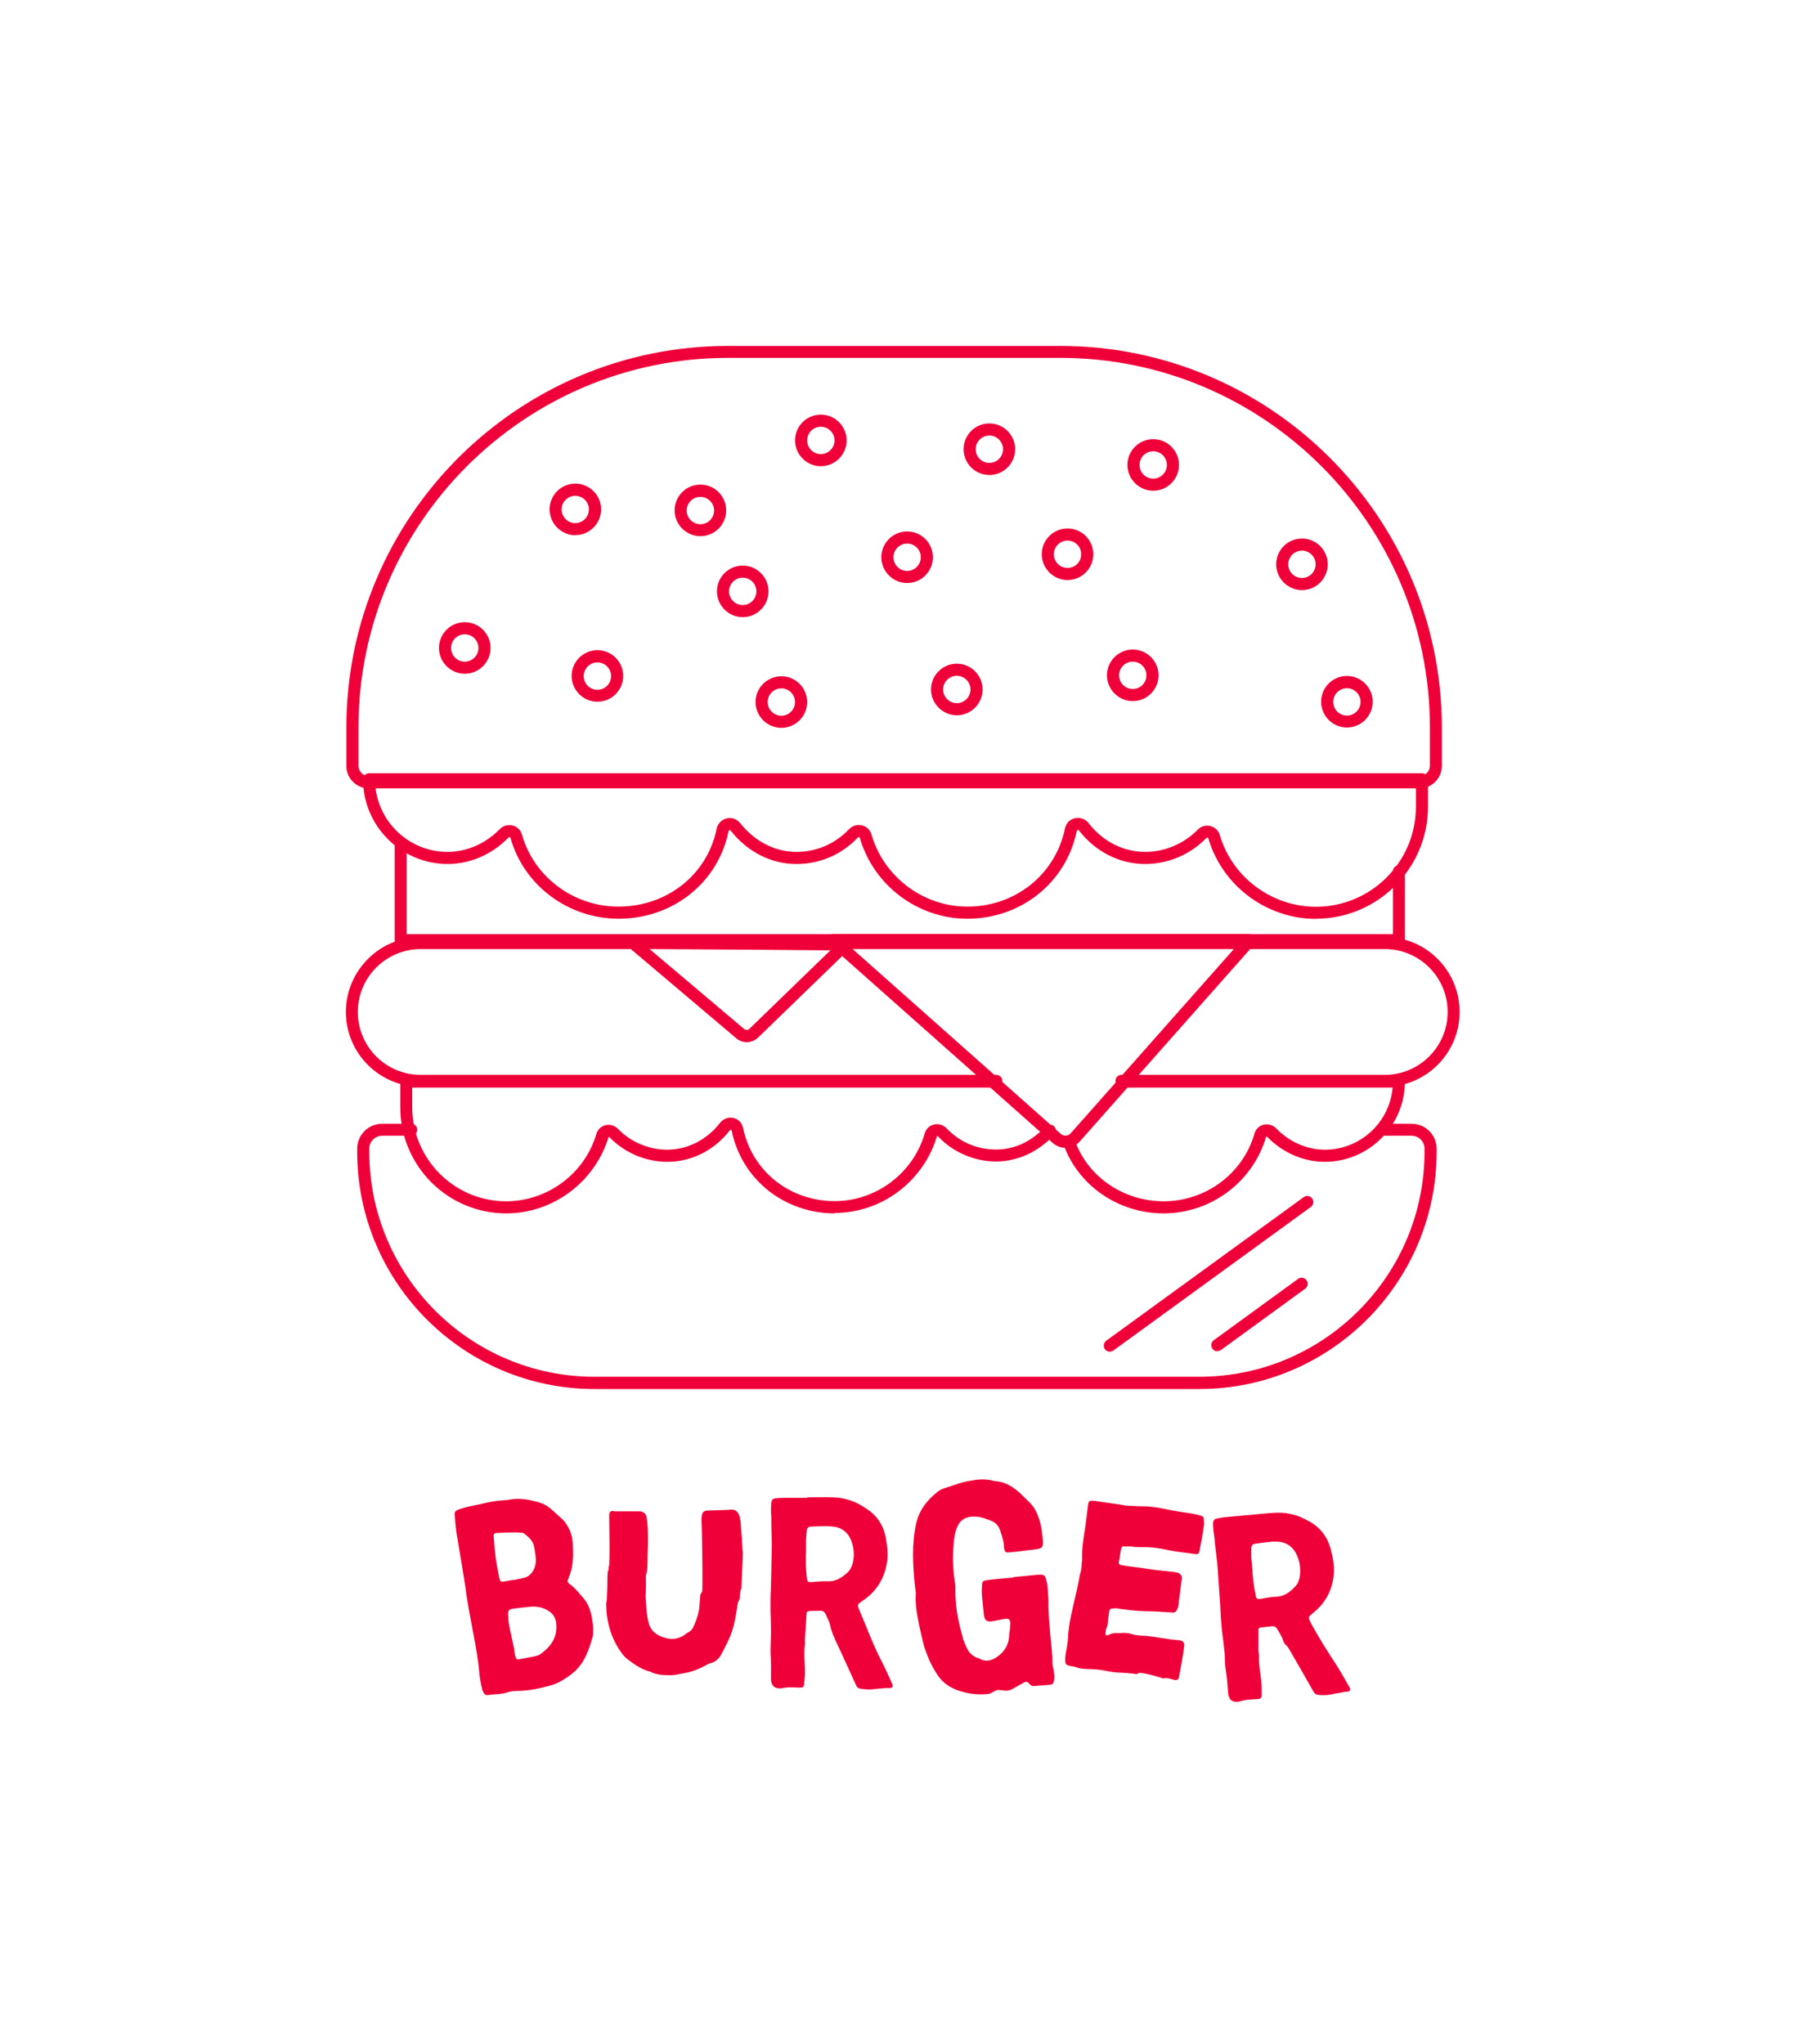 <svg width="115" height="130" viewBox="0 0 115 130" fill="none" xmlns="http://www.w3.org/2000/svg">
<path d="M30.649 95.639C31.139 95.519 31.629 95.429 32.129 95.409C32.229 95.409 32.339 95.389 32.439 95.369C33.069 95.259 33.649 95.369 34.239 95.539C34.549 95.619 34.819 95.769 35.069 95.989L35.659 96.519C35.889 96.709 36.049 96.939 36.179 97.199C36.349 97.539 36.429 97.889 36.439 98.279C36.459 98.709 36.469 99.149 36.389 99.589C36.349 99.859 36.259 100.119 36.159 100.379C36.069 100.589 36.079 100.619 36.239 100.749C36.599 100.999 36.859 101.359 37.149 101.689C37.489 102.099 37.619 102.619 37.689 103.149C37.719 103.319 37.729 103.489 37.729 103.669C37.729 103.809 37.729 103.949 37.699 104.099C37.579 104.509 37.459 104.899 37.279 105.279C37.039 105.809 36.699 106.239 36.209 106.579C35.879 106.809 35.539 107.029 35.139 107.159C34.419 107.359 33.679 107.539 32.929 107.539C32.679 107.539 32.439 107.569 32.229 107.649C31.829 107.769 31.399 107.739 31.009 107.809C30.939 107.819 30.839 107.769 30.799 107.719C30.729 107.609 30.669 107.479 30.649 107.359C30.579 107.039 30.509 106.699 30.489 106.389C30.419 105.609 30.289 104.859 30.149 104.119C29.959 103.069 29.739 102.039 29.609 100.989C29.439 99.859 29.239 98.739 29.059 97.629C28.989 97.219 28.959 96.799 28.929 96.409C28.899 96.149 28.959 96.069 29.209 95.989C29.409 95.919 29.629 95.859 29.839 95.809C30.109 95.759 30.359 95.699 30.619 95.649L30.649 95.639ZM32.649 100.489C32.869 100.449 33.089 100.409 33.289 100.359C33.759 100.259 34.019 99.839 34.069 99.429C34.109 99.069 34.039 98.749 33.979 98.409C33.919 97.999 33.639 97.769 33.349 97.539C33.289 97.479 33.179 97.479 33.089 97.479C32.929 97.459 32.769 97.449 32.609 97.459C32.279 97.459 31.929 97.479 31.579 97.499C31.419 97.509 31.389 97.589 31.399 97.739C31.429 97.979 31.449 98.239 31.459 98.479C31.519 99.139 31.639 99.779 31.779 100.439C31.799 100.559 31.879 100.609 32.019 100.589L32.649 100.479V100.489ZM33.509 105.439C33.679 105.389 33.869 105.379 34.049 105.329C34.149 105.309 34.249 105.279 34.349 105.219C34.989 104.769 35.429 104.199 35.389 103.379C35.389 103.029 35.249 102.699 34.969 102.509C34.609 102.239 34.169 102.139 33.699 102.189C33.319 102.219 32.959 102.269 32.599 102.319C32.379 102.359 32.319 102.419 32.319 102.629C32.319 102.679 32.319 102.729 32.329 102.789C32.329 103.329 32.499 103.849 32.599 104.389C32.639 104.609 32.709 104.809 32.719 105.039C32.739 105.159 32.759 105.279 32.799 105.389C32.839 105.519 32.879 105.549 32.999 105.529L33.509 105.439Z" fill="#F00039"/>
<path d="M51.348 95.23C51.868 95.23 52.388 95.21 52.898 95.23C53.688 95.23 54.418 95.47 55.058 95.92C55.788 96.37 56.218 97.03 56.358 97.89C56.448 98.41 56.498 98.91 56.408 99.43C56.238 100.41 55.748 101.21 54.908 101.78C54.458 102.09 54.528 102.04 54.688 102.47C55.138 103.51 55.518 104.58 56.048 105.6C56.288 106.07 56.498 106.53 56.708 107C56.738 107.05 56.758 107.1 56.778 107.16C56.798 107.26 56.748 107.35 56.638 107.35C56.568 107.37 56.498 107.35 56.428 107.35C56.188 107.38 55.928 107.38 55.668 107.42C55.338 107.47 55.008 107.45 54.688 107.39C54.568 107.36 54.498 107.29 54.448 107.17C54.018 106.24 53.588 105.27 53.138 104.32C52.998 104.01 52.878 103.72 52.808 103.39C52.758 103.13 52.618 102.91 52.518 102.66C52.448 102.5 52.328 102.44 52.158 102.44C51.948 102.46 51.748 102.44 51.518 102.46C51.328 102.48 51.298 102.51 51.298 102.7L51.198 104.29C51.198 104.39 51.218 104.5 51.198 104.6C51.128 105.1 51.178 105.58 51.198 106.09C51.218 106.44 51.178 106.76 51.148 107.11C51.128 107.28 51.078 107.33 50.888 107.33C50.678 107.33 50.458 107.31 50.248 107.31C50.088 107.31 49.918 107.34 49.768 107.36C49.748 107.36 49.718 107.36 49.698 107.38C49.288 107.41 49.058 107.22 49.038 106.81C49.038 106.33 49.058 105.81 49.018 105.31C48.988 104.74 49.048 104.19 49.038 103.63C49.038 103.23 49.018 102.87 49.008 102.49V101.68C49.008 101.42 49.028 101.16 49.038 100.89C49.058 100.06 49.068 99.25 49.088 98.44V98.08C49.068 97.54 49.058 97.01 49.058 96.47C49.038 96.28 49.038 96.09 49.038 95.88C49.058 95.78 49.038 95.67 49.058 95.57C49.088 95.38 49.158 95.31 49.348 95.29C49.518 95.27 49.698 95.26 49.868 95.26H51.368L51.348 95.23ZM51.278 98.82H51.258V99.55C51.278 99.83 51.288 100.12 51.328 100.41C51.358 100.6 51.398 100.62 51.608 100.62C51.938 100.6 52.278 100.55 52.608 100.57C53.148 100.6 53.538 100.35 53.918 100C54.058 99.88 54.128 99.71 54.198 99.55C54.358 99.05 54.338 98.57 54.178 98.08C54.008 97.54 53.588 97.11 52.878 97.08C52.778 97.08 52.668 97.05 52.568 97.06C52.218 97.06 51.878 97.08 51.528 97.09C51.408 97.11 51.338 97.19 51.318 97.31C51.298 97.52 51.288 97.72 51.268 97.93V98.81L51.278 98.82Z" fill="#F00039"/>
<path d="M38.749 99.58C38.769 98.99 38.769 98.78 38.769 98.19C38.769 97.6 38.749 97.05 38.749 96.48V96.31C38.769 96.16 38.859 96.08 38.999 96.1C39.039 96.1 39.079 96.12 39.129 96.12H40.709C40.939 96.14 41.089 96.27 41.129 96.5C41.169 96.8 41.209 97.11 41.209 97.43C41.229 97.96 41.209 98.52 41.189 99.05C41.189 99.53 41.189 99.62 41.129 100.08C41.069 100.52 41.069 99.43 41.069 99.89C41.089 100.54 41.109 101.19 41.029 101.81C41.009 101.96 41.009 100.97 41.029 101.12L41.139 102.57C41.159 102.76 41.199 102.95 41.239 103.12C41.369 103.77 41.829 104.05 42.399 104.19C42.799 104.29 43.199 104.21 43.539 103.98C43.619 103.92 43.669 103.87 43.749 103.83C43.959 103.73 44.069 103.58 44.149 103.37C44.319 102.97 44.469 102.55 44.489 102.11C44.509 101.86 44.529 101.63 44.549 101.41L44.659 101.22C44.679 101.05 44.679 100.88 44.679 100.71C44.679 99.28 44.679 99.76 44.659 98.33C44.659 97.76 44.639 97.19 44.619 96.62C44.619 96.54 44.639 96.47 44.639 96.39C44.679 96.16 44.769 96.09 44.999 96.07C45.509 96.05 46.029 96.05 46.539 96.01C46.729 96.01 46.879 96.09 46.959 96.26C47.019 96.36 47.059 96.47 47.069 96.58C47.109 96.75 47.129 96.94 47.129 97.11C47.169 97.59 47.209 98.08 47.229 98.56C47.249 98.67 47.249 98.77 47.249 98.86C47.229 99.64 47.189 100.02 47.169 100.78C47.149 101.5 47.129 100.68 47.069 101.41C47.029 102.04 46.989 101.54 46.899 102.15C46.789 102.87 46.669 103.62 46.349 104.28C46.199 104.6 46.049 104.91 45.869 105.23C45.739 105.48 45.529 105.67 45.259 105.76C45.149 105.78 45.049 105.82 44.969 105.87C44.359 106.21 43.939 106.35 43.259 106.46C43.199 106.48 42.839 106.54 42.759 106.54C42.229 106.54 41.939 106.54 41.519 106.39C41.419 106.35 41.329 106.29 41.229 106.28C40.749 106.13 40.329 105.84 39.929 105.54C39.759 105.41 39.609 105.24 39.489 105.06C38.839 104.13 38.559 103.1 38.559 101.97C38.559 101.51 38.599 102.22 38.599 101.76C38.619 101.25 38.639 100.73 38.639 100.22C38.679 99.5 38.699 100.3 38.719 99.57L38.749 99.58Z" fill="#F00039"/>
<path d="M72.339 106.48C71.949 106.41 71.539 106.4 71.139 106.37C70.929 106.37 70.699 106.33 70.479 106.29C70.069 106.2 69.649 106.15 69.209 106.15C68.959 106.14 68.709 106.13 68.479 106.04C68.329 105.98 68.159 105.98 68.009 105.94C67.839 105.9 67.769 105.83 67.759 105.68C67.759 105.6 67.739 105.51 67.759 105.41C67.779 105.28 67.779 105.12 67.819 104.98C67.989 104.1 67.879 104.34 67.999 103.45C68.149 102.45 68.449 101.45 68.629 100.46C68.709 100.01 68.819 99.58 68.839 99.12L68.709 100.12C68.899 99.41 68.779 99.05 68.859 98.33C68.899 97.87 68.989 97.43 69.049 96.97L69.209 95.7C69.239 95.49 69.279 95.44 69.469 95.45C69.509 95.44 69.569 95.45 69.599 95.45C70.199 95.55 70.829 95.62 71.429 95.72C71.489 95.72 71.539 95.75 71.599 95.76C71.959 95.76 72.339 95.8 72.709 95.8C73.209 95.8 73.699 95.89 74.199 95.99C74.549 96.07 74.909 96.12 75.269 96.18C75.669 96.23 76.019 96.29 76.389 96.4C76.519 96.42 76.569 96.5 76.569 96.62C76.569 96.75 76.609 96.91 76.569 97.06C76.499 97.59 76.399 98.13 76.289 98.66C76.269 98.81 76.189 98.86 76.039 98.84C75.479 98.75 74.899 98.71 74.339 98.59C73.759 98.46 73.179 98.38 72.579 98.4C72.349 98.4 72.119 98.38 71.879 98.35H71.499C71.409 98.33 71.359 98.38 71.329 98.45C71.329 98.49 71.299 98.5 71.299 98.54L71.019 100.29C71.019 100.35 71.149 99.27 71.139 99.32C71.139 99.45 71.209 99.52 71.319 99.54C71.559 99.59 71.809 99.62 72.069 99.65C72.539 99.71 73.009 99.77 73.499 99.85C73.799 99.89 74.109 99.91 74.429 99.95C74.559 99.97 74.719 99.97 74.859 100.01C75.069 100.06 75.199 100.21 75.169 100.41L74.949 102.13C74.949 102.19 74.909 102.26 74.889 102.33C74.809 102.51 74.719 102.58 74.519 102.55C73.949 102.52 73.399 102.47 72.839 102.47C72.279 102.46 71.759 102.39 71.209 102.32C71.079 102.28 70.929 102.28 70.769 102.3C70.639 102.3 70.569 102.35 70.549 102.5L70.469 103.12C70.449 103.58 70.369 103.4 70.329 103.78C70.269 104.27 70.559 103.82 71.029 103.86C71.119 103.87 71.219 103.86 71.299 103.86C71.529 103.83 71.779 103.86 71.999 103.93C72.219 104 72.429 104.02 72.659 104.03C73.199 104.04 73.739 104.17 74.269 104.23C74.489 104.28 74.699 104.29 74.929 104.31C75.219 104.33 75.359 104.44 75.319 104.71C75.239 105.35 75.119 105.99 74.999 106.63C74.969 106.84 74.849 106.88 74.649 106.83C74.539 106.8 74.449 106.77 74.349 106.75C74.219 106.71 74.099 106.72 73.989 106.75C73.529 106.6 73.069 106.46 72.589 106.4C72.479 106.37 72.399 106.41 72.329 106.46L72.339 106.48Z" fill="#F00039"/>
<path d="M79.419 96.359C79.939 96.309 80.449 96.249 80.969 96.219C81.759 96.15 82.509 96.32 83.179 96.71C83.939 97.09 84.429 97.71 84.649 98.549C84.779 99.059 84.879 99.549 84.839 100.079C84.759 101.079 84.349 101.909 83.559 102.549C83.139 102.899 83.209 102.839 83.399 103.259C83.939 104.249 84.379 104.929 85.009 105.899C85.289 106.339 85.539 106.789 85.789 107.229C85.829 107.279 85.849 107.329 85.869 107.379C85.899 107.479 85.849 107.569 85.749 107.579C85.679 107.599 85.609 107.589 85.539 107.599C85.299 107.659 85.039 107.679 84.789 107.739C84.469 107.819 84.139 107.829 83.809 107.789C83.689 107.769 83.609 107.699 83.549 107.589C83.039 106.699 82.519 105.779 81.989 104.869C81.819 104.569 81.709 104.639 81.609 104.319C81.539 104.069 81.379 103.859 81.249 103.619C81.169 103.469 81.039 103.409 80.869 103.429C80.669 103.469 80.459 103.469 80.239 103.499C80.049 103.529 80.019 103.569 80.039 103.759V104.999C80.059 105.099 80.079 105.199 80.079 105.309C80.059 105.809 80.149 106.289 80.209 106.789C80.259 107.129 80.249 107.459 80.249 107.809C80.249 107.979 80.199 108.039 80.009 108.059C79.799 108.079 79.579 108.079 79.369 108.099C79.219 108.109 79.049 108.159 78.889 108.199C78.869 108.199 78.839 108.199 78.819 108.219C78.409 108.289 78.169 108.119 78.119 107.709C78.079 107.229 78.049 106.709 77.969 106.219C77.879 105.659 77.939 105.449 77.869 104.899C77.829 104.499 77.779 104.139 77.729 103.769L77.659 102.959C77.639 102.699 77.629 102.439 77.619 102.169C77.559 101.339 77.509 100.529 77.449 99.719L77.419 99.359C77.349 98.829 77.289 98.299 77.239 97.76C77.209 97.57 77.189 97.379 77.169 97.18C77.169 97.079 77.149 96.969 77.159 96.87C77.179 96.68 77.239 96.6 77.429 96.57C77.599 96.54 77.769 96.499 77.939 96.49L79.439 96.35L79.419 96.359ZM79.679 99.939H79.659L79.729 100.659C79.769 100.929 79.819 101.219 79.879 101.509C79.929 101.699 79.969 101.709 80.169 101.689C80.499 101.639 80.829 101.559 81.159 101.549C81.699 101.539 82.069 101.239 82.419 100.859C82.549 100.729 82.599 100.549 82.649 100.389C82.759 99.879 82.699 99.4 82.499 98.93C82.279 98.409 81.829 98.019 81.119 98.049C81.019 98.049 80.909 98.029 80.809 98.059C80.469 98.09 80.119 98.139 79.779 98.189C79.659 98.219 79.599 98.309 79.589 98.43C79.589 98.639 79.589 98.85 79.589 99.049L79.669 99.93L79.679 99.939Z" fill="#F00039"/>
<path d="M64.498 100.3L66.018 100.15C66.098 100.15 66.168 100.15 66.248 100.15C66.368 100.15 66.448 100.21 66.488 100.3C66.538 100.47 66.598 100.63 66.618 100.8C66.648 101.12 66.678 101.44 66.688 101.77C66.668 102.56 66.758 103.33 66.818 104.11C66.868 104.68 66.948 105.23 66.938 105.78C66.938 105.9 66.978 106.02 67.008 106.16C67.048 106.42 67.098 106.67 67.028 106.94C66.998 107.08 66.928 107.14 66.798 107.15C66.458 107.18 66.098 107.2 65.758 107.23C65.628 107.24 65.538 107.17 65.458 107.07C65.371 106.95 65.261 106.93 65.128 107.01L64.368 107.43C64.038 107.6 63.898 107.5 63.508 107.48C63.368 107.45 63.038 107.72 62.878 107.73C62.218 107.81 61.558 107.73 60.908 107.5C60.428 107.32 60.008 107.05 59.698 106.62C59.278 106.03 59.008 105.4 58.788 104.74C58.668 104.31 58.588 103.88 58.488 103.47L58.368 102.87C58.278 102.38 58.218 101.91 58.248 101.43C58.268 101.24 58.208 101.03 58.188 100.82C58.058 99.51 57.988 98.2 58.268 96.91C58.468 96.03 58.978 95.39 59.658 94.86C59.788 94.77 59.908 94.7 60.058 94.65C60.638 94.48 61.208 94.23 61.808 94.16C62.218 94.08 62.618 94.06 63.028 94.14C63.148 94.17 63.248 94.2 63.358 94.2C63.958 94.26 64.428 94.56 64.868 94.95L65.398 95.47C65.708 95.75 65.918 96.09 66.048 96.48C66.248 97 66.298 97.53 66.338 98.08C66.338 98.37 66.298 98.47 65.978 98.52C65.558 98.58 65.148 98.62 64.708 98.68L64.158 98.73C63.988 98.75 63.908 98.7 63.888 98.53C63.868 98.49 63.858 98.44 63.858 98.4C63.858 98.04 63.728 97.69 63.618 97.33C63.508 97.03 63.318 96.82 63.038 96.72C62.758 96.61 62.458 96.49 62.148 96.46C61.488 96.41 61.068 96.62 60.858 97.18C60.748 97.44 60.718 97.69 60.678 97.94C60.638 98.48 60.588 99.02 60.628 99.55C60.648 99.93 60.678 100.29 60.738 100.65C60.778 100.82 60.768 100.99 60.768 101.16C60.768 102.08 60.908 102.96 61.158 103.84C61.208 103.99 61.228 104.14 61.278 104.29C61.358 104.51 61.438 104.72 61.548 104.9C61.668 105.14 61.858 105.31 62.118 105.42C62.198 105.45 62.258 105.46 62.318 105.5C62.818 105.76 63.218 105.55 63.598 105.24C63.968 104.92 64.158 104.53 64.188 104.05C64.188 103.9 64.218 103.76 64.238 103.62L64.258 103.27C64.258 102.98 64.168 102.92 63.898 102.96C63.788 102.97 63.668 103 63.558 103.03C63.388 103.05 63.218 103.1 63.048 103.12C62.768 103.15 62.638 103.04 62.588 102.76L62.568 102.59L62.448 101.36C62.448 101.17 62.448 100.96 62.468 100.76C62.488 100.57 62.528 100.54 62.708 100.51C62.938 100.47 63.138 100.45 63.368 100.43L64.448 100.33V100.31L64.498 100.3Z" fill="#F00039"/>
<path d="M76.289 88.34H37.809C29.489 88.34 22.719 81.57 22.719 73.25V73.06C22.719 72.18 23.429 71.47 24.309 71.47H26.159C26.369 71.47 26.539 71.64 26.539 71.85C26.539 72.06 26.369 72.23 26.159 72.23H24.309C23.859 72.23 23.489 72.6 23.489 73.05V73.24C23.489 81.14 29.909 87.56 37.809 87.56H76.289C84.189 87.56 90.609 81.14 90.609 73.24V73.05C90.609 72.6 90.239 72.23 89.789 72.23H88.059C87.849 72.23 87.679 72.06 87.679 71.85C87.679 71.64 87.849 71.47 88.059 71.47H89.789C90.669 71.47 91.379 72.18 91.379 73.06V73.25C91.379 81.57 84.609 88.34 76.289 88.34Z" fill="#F00039"/>
<path d="M90.281 50.14H23.461C22.671 50.14 22.031 49.5 22.031 48.71V46.28C22.031 32.89 32.921 22 46.311 22H67.431C80.821 22 91.711 32.89 91.711 46.28V48.71C91.711 49.5 91.071 50.14 90.281 50.14ZM46.311 22.76C33.351 22.76 22.801 33.31 22.801 46.27V48.7C22.801 49.07 23.101 49.36 23.461 49.36H90.281C90.651 49.36 90.951 49.06 90.951 48.7V46.27C90.951 33.31 80.401 22.76 67.441 22.76H46.321H46.311Z" fill="#F00039"/>
<path d="M88.08 69.12H71.33C71.12 69.12 70.95 68.95 70.95 68.74C70.95 68.53 71.12 68.36 71.33 68.36H88.08C90.28 68.36 92.08 66.57 92.08 64.36C92.08 62.15 90.29 60.36 88.08 60.36H26.76C24.56 60.36 22.76 62.15 22.76 64.36C22.76 66.57 24.55 68.36 26.76 68.36H63.37C63.58 68.36 63.75 68.53 63.75 68.74C63.75 68.95 63.58 69.12 63.37 69.12H26.76C24.13 69.12 22 66.98 22 64.36C22 61.74 24.14 59.59 26.76 59.59H88.08C90.71 59.59 92.84 61.73 92.84 64.36C92.84 66.99 90.7 69.12 88.08 69.12Z" fill="#F00039"/>
<path d="M67.769 73C67.469 73 67.189 72.89 66.959 72.69L52.749 60.08C52.629 59.97 52.589 59.8 52.649 59.66C52.709 59.51 52.849 59.41 53.009 59.41H79.499C79.649 59.41 79.789 59.5 79.849 59.64C79.909 59.78 79.889 59.94 79.789 60.05L68.689 72.59C68.469 72.83 68.179 72.98 67.849 73C67.829 73 67.799 73 67.779 73H67.769ZM54.019 60.17L67.469 72.11C67.559 72.19 67.679 72.23 67.799 72.22C67.919 72.22 68.029 72.16 68.109 72.07L78.649 60.17H54.019Z" fill="#F00039"/>
<path d="M47.498 66.28C47.268 66.28 47.028 66.2 46.838 66.04L40.018 60.27C39.898 60.17 39.848 59.99 39.908 59.84C39.968 59.69 40.118 59.6 40.268 59.59L53.778 59.69C53.938 59.69 54.078 59.79 54.128 59.93C54.188 60.07 54.148 60.24 54.038 60.35L48.218 65.99C48.018 66.18 47.758 66.28 47.508 66.28H47.498ZM41.318 60.36L47.328 65.44C47.428 65.52 47.578 65.52 47.668 65.43L52.818 60.44L41.318 60.35V60.36Z" fill="#F00039"/>
<path d="M83.71 58.44C80.56 58.44 77.75 56.34 76.86 53.33C76.86 53.32 76.85 53.29 76.81 53.28C76.79 53.28 76.76 53.28 76.73 53.3C75.71 54.35 74.3 54.95 72.84 54.95C71.22 54.95 69.69 54.18 68.64 52.83C68.6 52.78 68.56 52.79 68.54 52.79C68.5 52.79 68.49 52.82 68.49 52.84C67.82 56.13 64.95 58.43 61.53 58.43C58.38 58.43 55.57 56.32 54.69 53.29C54.69 53.28 54.68 53.25 54.64 53.24C54.62 53.24 54.59 53.24 54.56 53.27C53.53 54.36 52.15 54.95 50.65 54.95C49.06 54.95 47.54 54.18 46.48 52.83C46.47 52.81 46.44 52.79 46.4 52.8C46.38 52.8 46.35 52.82 46.34 52.87C45.67 56.14 42.8 58.43 39.35 58.43C36.15 58.43 33.32 56.32 32.47 53.29C32.47 53.28 32.46 53.25 32.42 53.24C32.4 53.24 32.37 53.24 32.34 53.27C31.31 54.34 29.9 54.95 28.48 54.95C25.51 54.95 23.09 52.53 23.09 49.56C23.09 49.35 23.26 49.18 23.47 49.18H90.45C90.66 49.18 90.83 49.35 90.83 49.56V51.3C90.83 55.23 87.63 58.43 83.7 58.43L83.71 58.44ZM76.78 52.51C76.85 52.51 76.92 52.51 76.99 52.54C77.28 52.61 77.51 52.83 77.59 53.12C78.38 55.8 80.9 57.67 83.7 57.67C87.21 57.67 90.06 54.82 90.06 51.31V49.95H23.87C24.07 52.32 26.05 54.18 28.47 54.18C29.69 54.18 30.89 53.65 31.78 52.74C31.99 52.52 32.31 52.43 32.6 52.5C32.89 52.57 33.12 52.79 33.2 53.08C33.96 55.77 36.48 57.66 39.34 57.66C42.42 57.66 44.99 55.63 45.58 52.72C45.65 52.39 45.89 52.13 46.22 52.05C46.54 51.97 46.87 52.09 47.08 52.35C48 53.51 49.3 54.18 50.65 54.18C51.93 54.18 53.12 53.67 54 52.74C54.21 52.52 54.53 52.42 54.82 52.49C55.12 52.56 55.34 52.78 55.43 53.07C56.21 55.77 58.72 57.66 61.53 57.66C64.59 57.66 67.14 55.61 67.74 52.68C67.81 52.36 68.05 52.11 68.37 52.04C68.7 51.97 69.05 52.09 69.25 52.36C70.15 53.52 71.46 54.18 72.84 54.18C74.09 54.18 75.31 53.66 76.18 52.77C76.34 52.6 76.56 52.51 76.79 52.51H76.78Z" fill="#F00039"/>
<path d="M74.019 77.17C71.149 77.17 68.599 75.42 67.659 72.82C67.589 72.62 67.689 72.4 67.889 72.33C68.089 72.26 68.309 72.36 68.379 72.56C69.209 74.86 71.469 76.4 74.019 76.4C76.699 76.4 79.069 74.63 79.789 72.1C79.869 71.82 80.089 71.6 80.369 71.53C80.659 71.46 80.959 71.55 81.169 71.76C81.999 72.62 83.129 73.12 84.269 73.12C86.529 73.12 88.389 71.38 88.579 69.17H71.659C71.449 69.17 71.279 69 71.279 68.79C71.279 68.58 71.449 68.41 71.659 68.41H88.979C89.189 68.41 89.359 68.58 89.359 68.79C89.359 71.6 87.069 73.89 84.259 73.89C82.909 73.89 81.579 73.31 80.599 72.3C80.579 72.28 80.559 72.28 80.539 72.28C79.699 75.17 77.029 77.17 73.999 77.17H74.019Z" fill="#F00039"/>
<path d="M53.111 77.17C49.871 77.17 47.161 75 46.531 71.88C46.491 71.85 46.451 71.85 46.431 71.88C45.441 73.16 43.991 73.89 42.451 73.89C41.071 73.89 39.731 73.32 38.771 72.33C38.751 72.31 38.731 72.31 38.711 72.31C37.841 75.18 35.171 77.17 32.201 77.17C28.481 77.17 25.461 74.15 25.461 70.43V68.79C25.461 68.58 25.631 68.41 25.841 68.41H63.361C63.571 68.41 63.741 68.58 63.741 68.79C63.741 69 63.571 69.17 63.361 69.17H26.221V70.43C26.221 73.72 28.901 76.4 32.191 76.4C34.831 76.4 37.191 74.64 37.931 72.12C38.011 71.84 38.231 71.63 38.511 71.56C38.801 71.49 39.091 71.58 39.301 71.79C40.121 72.63 41.261 73.12 42.431 73.12C43.731 73.12 44.951 72.5 45.801 71.41C46.001 71.15 46.341 71.03 46.651 71.1C46.961 71.17 47.191 71.41 47.261 71.72C47.821 74.47 50.221 76.39 53.091 76.39C55.731 76.39 58.081 74.62 58.821 72.08C58.901 71.8 59.121 71.58 59.411 71.52C59.701 71.45 60.001 71.54 60.211 71.76C61.031 72.63 62.151 73.11 63.351 73.11C64.551 73.11 65.641 72.58 66.491 71.65C66.631 71.49 66.881 71.48 67.031 71.62C67.191 71.76 67.201 72.01 67.061 72.16C66.071 73.25 64.721 73.87 63.361 73.87C62.001 73.87 60.631 73.3 59.661 72.27C59.641 72.25 59.621 72.25 59.601 72.25C58.741 75.14 56.081 77.14 53.101 77.14L53.111 77.17Z" fill="#F00039"/>
<path d="M88.992 60.17H25.482C25.272 60.17 25.102 60 25.102 59.79V53.59C25.102 53.38 25.272 53.21 25.482 53.21C25.692 53.21 25.862 53.38 25.862 53.59V59.41H88.602V55.41C88.602 55.2 88.772 55.03 88.982 55.03C89.192 55.03 89.362 55.2 89.362 55.41V59.79C89.362 60 89.192 60.17 88.982 60.17H88.992Z" fill="#F00039"/>
<path d="M36.591 34.04C36.301 34.04 36.021 33.96 35.771 33.81C35.391 33.59 35.121 33.23 35.011 32.81C34.901 32.39 34.961 31.95 35.181 31.57C35.401 31.19 35.761 30.92 36.181 30.81C37.051 30.58 37.951 31.11 38.181 31.98C38.411 32.85 37.881 33.75 37.011 33.98C36.871 34.02 36.731 34.03 36.591 34.03V34.04ZM35.751 32.62C35.811 32.84 35.951 33.03 36.151 33.15C36.351 33.27 36.581 33.3 36.811 33.24C37.271 33.12 37.551 32.64 37.431 32.18C37.311 31.72 36.831 31.44 36.371 31.56C36.151 31.62 35.961 31.76 35.841 31.96C35.721 32.16 35.691 32.39 35.751 32.62Z" fill="#F00039"/>
<path d="M29.562 42.85C28.662 42.85 27.922 42.11 27.922 41.21C27.922 40.31 28.652 39.57 29.562 39.57C30.472 39.57 31.202 40.31 31.202 41.21C31.202 42.11 30.472 42.85 29.562 42.85ZM29.562 40.34C29.082 40.34 28.692 40.73 28.692 41.21C28.692 41.69 29.082 42.08 29.562 42.08C30.042 42.08 30.432 41.69 30.432 41.21C30.432 40.73 30.042 40.34 29.562 40.34Z" fill="#F00039"/>
<path d="M37.999 44.63C37.099 44.63 36.359 43.89 36.359 42.99C36.359 42.09 37.089 41.35 37.999 41.35C38.909 41.35 39.639 42.09 39.639 42.99C39.639 43.89 38.909 44.63 37.999 44.63ZM37.999 42.13C37.519 42.13 37.129 42.52 37.129 43C37.129 43.48 37.519 43.87 37.999 43.87C38.479 43.87 38.869 43.48 38.869 43C38.869 42.52 38.479 42.13 37.999 42.13Z" fill="#F00039"/>
<path d="M47.242 39.25C46.342 39.25 45.602 38.51 45.602 37.61C45.602 36.71 46.332 35.97 47.242 35.97C48.152 35.97 48.882 36.71 48.882 37.61C48.882 38.51 48.152 39.25 47.242 39.25ZM47.242 36.74C46.762 36.74 46.372 37.13 46.372 37.61C46.372 38.09 46.762 38.48 47.242 38.48C47.722 38.48 48.112 38.09 48.112 37.61C48.112 37.13 47.722 36.74 47.242 36.74Z" fill="#F00039"/>
<path d="M44.55 34.1C43.65 34.1 42.91 33.36 42.91 32.46C42.91 31.56 43.64 30.82 44.55 30.82C45.46 30.82 46.19 31.56 46.19 32.46C46.19 33.36 45.46 34.1 44.55 34.1ZM44.55 31.6C44.07 31.6 43.68 31.99 43.68 32.47C43.68 32.95 44.07 33.34 44.55 33.34C45.03 33.34 45.42 32.95 45.42 32.47C45.42 31.99 45.03 31.6 44.55 31.6Z" fill="#F00039"/>
<path d="M49.699 46.29C48.799 46.29 48.059 45.55 48.059 44.65C48.059 43.75 48.789 43.01 49.699 43.01C50.609 43.01 51.339 43.75 51.339 44.65C51.339 45.55 50.609 46.29 49.699 46.29ZM49.699 43.78C49.219 43.78 48.829 44.17 48.829 44.65C48.829 45.13 49.219 45.52 49.699 45.52C50.179 45.52 50.569 45.13 50.569 44.65C50.569 44.17 50.179 43.78 49.699 43.78Z" fill="#F00039"/>
<path d="M57.699 37.08C56.799 37.08 56.059 36.34 56.059 35.44C56.059 34.54 56.789 33.8 57.699 33.8C58.609 33.8 59.339 34.54 59.339 35.44C59.339 36.34 58.609 37.08 57.699 37.08ZM57.699 34.57C57.219 34.57 56.829 34.96 56.829 35.44C56.829 35.92 57.219 36.31 57.699 36.31C58.179 36.31 58.569 35.92 58.569 35.44C58.569 34.96 58.179 34.57 57.699 34.57Z" fill="#F00039"/>
<path d="M52.21 29.65C51.31 29.65 50.57 28.91 50.57 28.01C50.57 27.11 51.3 26.37 52.21 26.37C53.12 26.37 53.85 27.11 53.85 28.01C53.85 28.91 53.12 29.65 52.21 29.65ZM52.21 27.14C51.73 27.14 51.34 27.53 51.34 28.01C51.34 28.49 51.73 28.88 52.21 28.88C52.69 28.88 53.08 28.49 53.08 28.01C53.08 27.53 52.69 27.14 52.21 27.14Z" fill="#F00039"/>
<path d="M60.859 45.49C59.959 45.49 59.219 44.75 59.219 43.85C59.219 42.95 59.949 42.21 60.859 42.21C61.769 42.21 62.499 42.95 62.499 43.85C62.499 44.75 61.769 45.49 60.859 45.49ZM60.859 42.98C60.379 42.98 59.989 43.37 59.989 43.85C59.989 44.33 60.379 44.72 60.859 44.72C61.339 44.72 61.729 44.33 61.729 43.85C61.729 43.37 61.339 42.98 60.859 42.98Z" fill="#F00039"/>
<path d="M62.929 30.21C62.029 30.21 61.289 29.47 61.289 28.57C61.289 27.67 62.019 26.93 62.929 26.93C63.839 26.93 64.569 27.67 64.569 28.57C64.569 29.47 63.839 30.21 62.929 30.21ZM62.929 27.7C62.449 27.7 62.059 28.09 62.059 28.57C62.059 29.05 62.449 29.44 62.929 29.44C63.409 29.44 63.799 29.05 63.799 28.57C63.799 28.09 63.409 27.7 62.929 27.7Z" fill="#F00039"/>
<path d="M67.902 36.89C67.002 36.89 66.262 36.15 66.262 35.25C66.262 34.35 66.992 33.61 67.902 33.61C68.812 33.61 69.542 34.35 69.542 35.25C69.542 36.15 68.812 36.89 67.902 36.89ZM67.902 34.38C67.422 34.38 67.032 34.77 67.032 35.25C67.032 35.73 67.422 36.12 67.902 36.12C68.382 36.12 68.772 35.73 68.772 35.25C68.772 34.77 68.382 34.38 67.902 34.38Z" fill="#F00039"/>
<path d="M72.05 44.59C71.15 44.59 70.41 43.85 70.41 42.95C70.41 42.05 71.14 41.31 72.05 41.31C72.96 41.31 73.69 42.05 73.69 42.95C73.69 43.85 72.96 44.59 72.05 44.59ZM72.05 42.08C71.57 42.08 71.18 42.47 71.18 42.95C71.18 43.43 71.57 43.82 72.05 43.82C72.53 43.82 72.92 43.43 72.92 42.95C72.92 42.47 72.53 42.08 72.05 42.08Z" fill="#F00039"/>
<path d="M85.671 46.27C84.771 46.27 84.031 45.53 84.031 44.63C84.031 43.73 84.761 42.99 85.671 42.99C86.581 42.99 87.311 43.73 87.311 44.63C87.311 45.53 86.581 46.27 85.671 46.27ZM85.671 43.77C85.191 43.77 84.801 44.16 84.801 44.64C84.801 45.12 85.191 45.51 85.671 45.51C86.151 45.51 86.541 45.12 86.541 44.64C86.541 44.16 86.151 43.77 85.671 43.77Z" fill="#F00039"/>
<path d="M82.812 37.53C81.912 37.53 81.172 36.79 81.172 35.89C81.172 34.99 81.902 34.25 82.812 34.25C83.722 34.25 84.452 34.99 84.452 35.89C84.452 36.79 83.722 37.53 82.812 37.53ZM82.812 35.02C82.332 35.02 81.942 35.41 81.942 35.89C81.942 36.37 82.332 36.76 82.812 36.76C83.292 36.76 83.682 36.37 83.682 35.89C83.682 35.41 83.292 35.02 82.812 35.02Z" fill="#F00039"/>
<path d="M73.351 31.21C72.451 31.21 71.711 30.47 71.711 29.57C71.711 28.67 72.441 27.93 73.351 27.93C74.261 27.93 74.991 28.67 74.991 29.57C74.991 30.47 74.261 31.21 73.351 31.21ZM73.351 28.7C72.871 28.7 72.481 29.09 72.481 29.57C72.481 30.05 72.871 30.44 73.351 30.44C73.831 30.44 74.221 30.05 74.221 29.57C74.221 29.09 73.831 28.7 73.351 28.7Z" fill="#F00039"/>
<path d="M77.43 85.94C77.309 85.94 77.189 85.88 77.12 85.78C76.999 85.61 77.029 85.37 77.2 85.24L82.559 81.34C82.73 81.21 82.969 81.25 83.1 81.42C83.23 81.59 83.189 81.83 83.019 81.96L77.659 85.86C77.59 85.91 77.51 85.93 77.43 85.93V85.94Z" fill="#F00039"/>
<path d="M70.59 85.97C70.47 85.97 70.35 85.91 70.28 85.81C70.16 85.64 70.19 85.4 70.36 85.27L82.92 76.14C83.09 76.01 83.33 76.05 83.46 76.22C83.59 76.39 83.55 76.63 83.38 76.76L70.82 85.89C70.75 85.94 70.67 85.96 70.59 85.96V85.97Z" fill="#F00039"/>
</svg>
